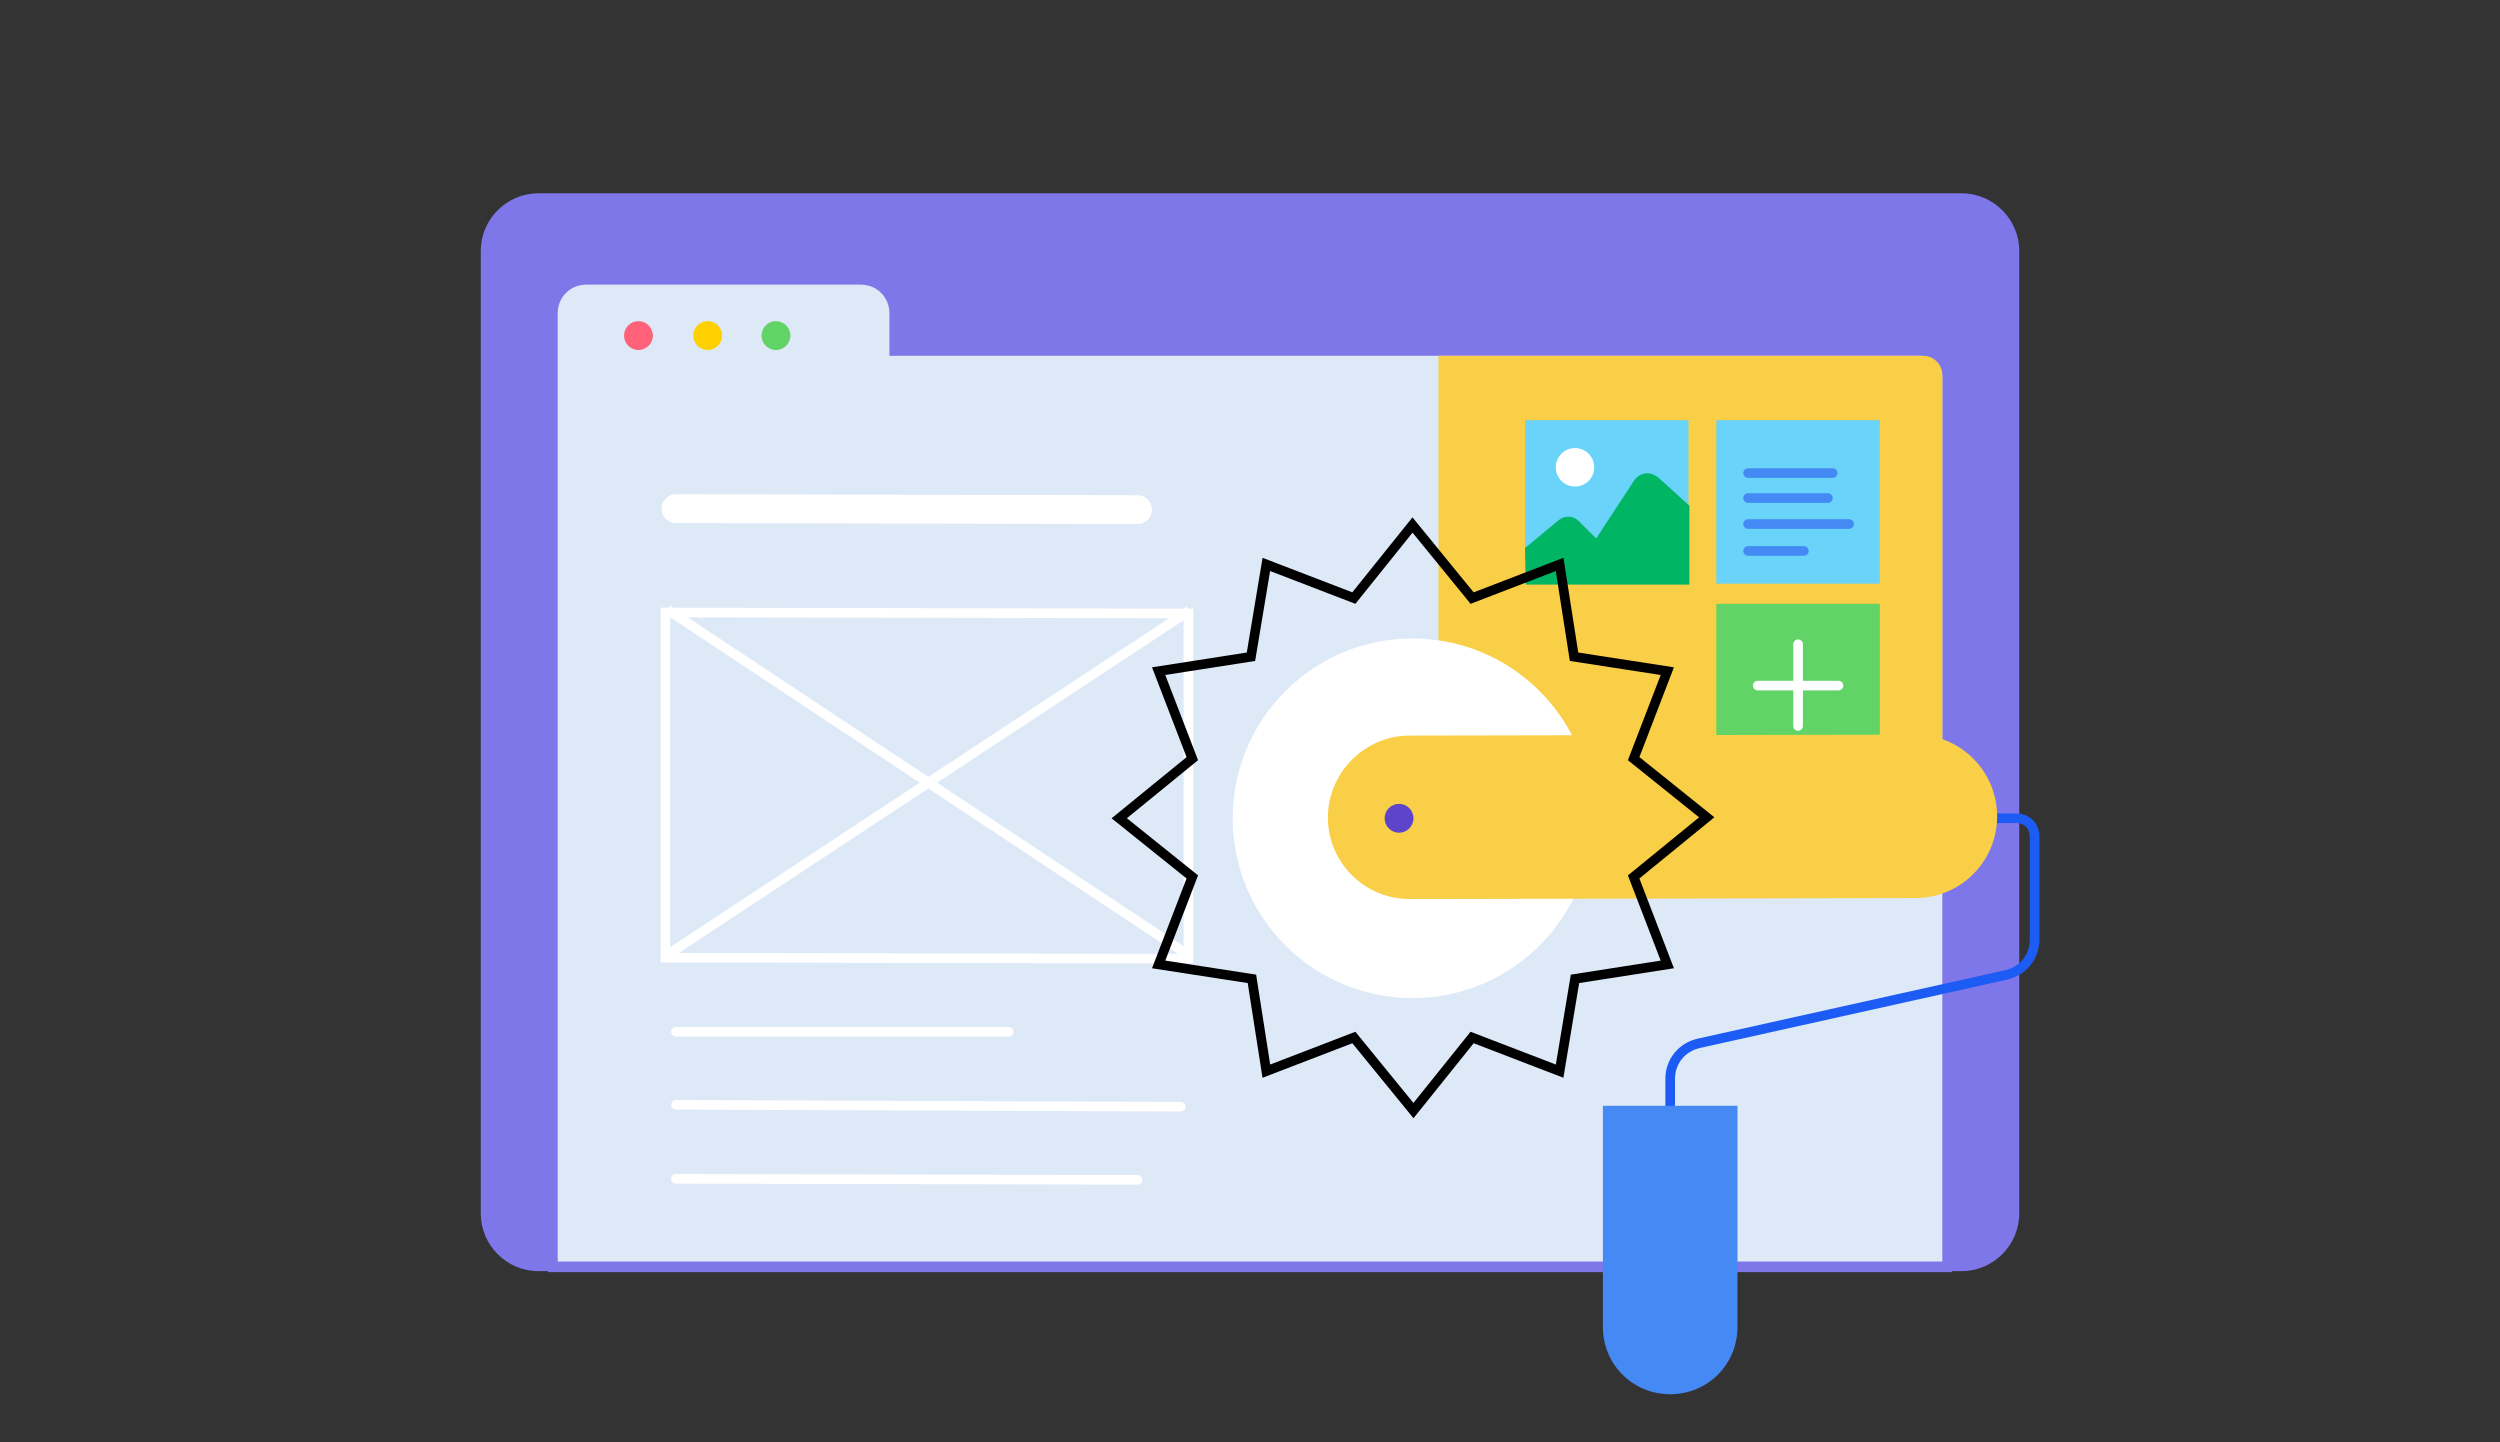 <?xml version="1.0" encoding="utf-8"?>
<!-- Generator: Adobe Illustrator 25.2.1, SVG Export Plug-In . SVG Version: 6.00 Build 0)  -->
<svg version="1.1" id="Layer_1" xmlns="http://www.w3.org/2000/svg" xmlns:xlink="http://www.w3.org/1999/xlink" x="0px" y="0px" viewBox="0 0 260 150" style="enable-background:new 0 0 260 150;" xml:space="preserve">
  <rect x="0" y="0" width="260" height="150" fill="#333333" stroke="none"/>
  <style type="text/css">
	.st0{clip-path:url(#SVGID_2_);}
	.st1{clip-path:url(#SVGID_4_);}
	.st2{fill:#7E77EA;}
	.st3{fill:url(#SVGID_5_);}
	.st4{fill:url(#SVGID_6_);}
	.st5{fill:url(#SVGID_7_);}
	.st6{fill:url(#SVGID_8_);}
	.st7{fill:#DDE9F7;}
	.st8{fill:#F8CF46;}
	.st9{fill:#FF6279;}
	.st10{fill:#FFD000;}
	.st11{fill:#61D367;}
	.st12{fill:none;stroke:#FFFFFF;stroke-miterlimit:10;}
	.st13{fill:none;stroke:#FFFFFF;stroke-width:3;stroke-linecap:round;stroke-miterlimit:10;}
	.st14{fill:none;stroke:#FFFFFF;stroke-linecap:round;stroke-miterlimit:10;}
	.st15{fill:#69D3FA;}
	.st16{fill:#00B563;}
	.st17{fill:#FFFFFF;}
	.st18{fill:none;stroke:#4489F4;stroke-linecap:round;stroke-miterlimit:10;}
	.st19{fill:none;stroke:#1D5BF5;stroke-miterlimit:10;}
	.st20{fill:#4489F4;}
	.st21{fill:#5E44CB;}
	.st22{fill:none;stroke:#000000;stroke-linecap:round;stroke-miterlimit:10;}
</style>
  <g>
    <defs>
      <rect id="SVGID_1_" x="-1074.9" y="-1563.7" width="1918.9" height="847.2" />
    </defs>
    <clipPath id="SVGID_2_">
      <use xlink:href="#SVGID_1_" style="overflow:visible;" />
    </clipPath>
    <g class="st0">
      <g id="Sitefinity_Hex_Loop">
        <g>
          <defs>
            <path id="SVGID_3_" d="M532.7-129.7l-1847.4-1066.6c-19.1-11-42.5-11-61.6,0L-3223.6-129.7c-19.1,11-30.8,31.3-30.8,53.3
						v2133.2c0,22,11.7,42.3,30.8,53.3l1847.4,1066.6c19,11,42.5,11,61.6,0L532.7,2110.1c19.1-11,30.8-31.3,30.8-53.3V-76.4
						C563.5-98.4,551.8-118.7,532.7-129.7z M-497.1,1444.4c0,22-11.7,42.3-30.8,53.3l-786.8,454.3c-19,11-42.5,11-61.6,0
						l-786.8-454.3c-19-11-30.8-31.3-30.8-53.3V536c0-22,11.7-42.4,30.8-53.4l786.8-454.2c19-11,42.5-11,61.6,0l786.8,454.2
						c19.1,11,30.8,31.3,30.8,53.4V1444.4z" />
          </defs>
          <clipPath id="SVGID_4_">
            <use xlink:href="#SVGID_3_" style="overflow:visible;" />
          </clipPath>
          <g class="st1">
            <polygon class="st2" points="-1345.4,3194.5 563.5,2092.3 563.5,-111.9 -1345.4,-1214.1 -3254.4,-111.9 -3254.4,2092.3 
						-1345.4,3194.5 					" />
            <linearGradient id="SVGID_5_" gradientUnits="userSpaceOnUse" x1="33.209" y1="-44.228" x2="-2724.078" y2="-1636.153" gradientTransform="matrix(1 0 0 -1 0 150)">
              <stop offset="0" style="stop-color:#5E44CA;stop-opacity:0" />
              <stop offset="1" style="stop-color:#5E44CA;stop-opacity:0.68" />
            </linearGradient>
            <path class="st3" d="M33.2,1750.6V194.2L-1314.7-584c-19-11-42.5-11-61.6,0l-1317.1,760.4c-19.1,11-30.8,31.3-30.8,53.3v1556.4
						l1347.8,778.2c19.1,11,42.5,11,61.6,0L2.4,1803.9C21.5,1792.9,33.2,1772.6,33.2,1750.6z" />
            <linearGradient id="SVGID_6_" gradientUnits="userSpaceOnUse" x1="-656.026" y1="966.386" x2="-2034.685" y2="-1421.525" gradientTransform="matrix(1 0 0 -1 0 150)">
              <stop offset="0" style="stop-color:#5E44CA;stop-opacity:0" />
              <stop offset="0.18" style="stop-color:#5E44CA;stop-opacity:0.18" />
              <stop offset="0.44" style="stop-color:#5E44CA;stop-opacity:0.39" />
              <stop offset="0.67" style="stop-color:#5E44CA;stop-opacity:0.55" />
              <stop offset="0.86" style="stop-color:#5E44CA;stop-opacity:0.64" />
              <stop offset="1" style="stop-color:#5E44CA;stop-opacity:0.68" />
            </linearGradient>
            <path class="st4" d="M-1314.6,1951.7L33.3,1173.5V-382.9c0-22-11.7-42.3-30.8-53.3l-1317.1-760.4c-19.1-11-42.5-11-61.6,0
						L-2724-418.4V1138c0,22,11.7,42.3,30.8,53.3l1317.1,760.4L-1314.6,1951.7z" />
            <linearGradient id="SVGID_7_" gradientUnits="userSpaceOnUse" x1="-2185.516" y1="-1937.569" x2="563.525" y2="-350.402" gradientTransform="matrix(1 0 0 -1 0 150)">
              <stop offset="0" style="stop-color:#5E44CA;stop-opacity:0" />
              <stop offset="1" style="stop-color:#5E44CA;stop-opacity:0.68" />
            </linearGradient>
            <path class="st5" d="M-815.1,2888.3l1347.8-778.2c19.1-11,30.8-31.3,30.8-53.3V500.4L-784.3-277.8c-19-11-42.5-11-61.6,0
						L-2163,482.6c-19,11-30.8,31.4-30.8,53.4v1520.8c0,22,11.7,42.3,30.8,53.3L-815.1,2888.3z" />
            <linearGradient id="SVGID_8_" gradientUnits="userSpaceOnUse" x1="-2172.97" y1="-2634.4" x2="-519.541" y2="-273.053" gradientTransform="matrix(1 0 0 -1 0 150)">
              <stop offset="0" style="stop-color:#5E44CA;stop-opacity:0" />
              <stop offset="1" style="stop-color:#5E44CA;stop-opacity:0.68" />
            </linearGradient>
            <path class="st6" d="M-1314.7,3176.7L33.2,2398.5V842.1c0-22-11.7-42.3-30.8-53.3L-1314.7,28.4c-19-11-42.5-11-61.6,0
						l-1347.9,778.2v1591.9l1347.8,778.2C-1357.2,3187.7-1333.7,3187.7-1314.7,3176.7z" />
          </g>
        </g>
      </g>
    </g>
  </g>
  <path class="st2" d="M56,20.1h148c3.3,0,6,2.7,6,6v100.1c0,3.3-2.7,6-6,6H56c-3.3,0-6-2.7-6-6V26.1C50,22.8,52.7,20.1,56,20.1z" />
  <path class="st7" d="M57.5,131.7V32.6c0-1.9,1.6-3.5,3.5-3.5h28.5c1.9,0,3.5,1.6,3.5,3.5v4h106.7c1.5,0,2.8,1.2,2.8,2.8v92.4
	L57.5,131.7z" />
  <path class="st2" d="M89.5,29.6c1.7,0,3,1.3,3,3V37h107.2c1.2,0,2.3,1,2.3,2.2c0,0,0,0,0,0.1v91.9H58V32.6c0-1.7,1.3-3,3-3
	L89.5,29.6 M89.5,28.6H61c-2.2,0-4,1.8-4,4v99.7h146V39.3c0-1.8-1.4-3.3-3.2-3.3c0,0,0,0-0.1,0H93.5v-3.4
	C93.5,30.4,91.7,28.6,89.5,28.6z" />
  <path class="st8" d="M149.6,37H200c1.1,0,2,0.9,2,2v48.5l0,0h-52.4l0,0L149.6,37L149.6,37z" />
  <circle class="st9" cx="66.4" cy="34.9" r="1.5" />
  <circle class="st10" cx="73.6" cy="34.9" r="1.5" />
  <circle class="st11" cx="80.7" cy="34.9" r="1.5" />
  <polygon class="st12" points="123.6,99.7 69.2,99.6 69.2,63.7 123.6,63.8 " />
  <line class="st12" x1="123.7" y1="63.5" x2="69.4" y2="99.3" />
  <line class="st12" x1="69.4" y1="63.4" x2="123.7" y2="99.4" />
  <line class="st13" x1="70.3" y1="52.9" x2="118.3" y2="53" />
  <line class="st14" x1="70.3" y1="107.3" x2="104.9" y2="107.3" />
  <line class="st14" x1="70.3" y1="114.9" x2="122.8" y2="115.1" />
  <line class="st14" x1="70.3" y1="122.6" x2="118.3" y2="122.7" />
  <rect x="158.6" y="43.7" class="st15" width="17" height="17" />
  <path class="st16" d="M158.6,57l3.5-2.9c0.6-0.5,1.5-0.5,2.1,0.1L166,56l4-6.1c0.5-0.7,1.5-0.9,2.2-0.4c0.1,0,0.1,0.1,0.2,0.1l3.3,3
	v8.2h-17L158.6,57z" />
  <circle class="st17" cx="163.8" cy="48.6" r="2" />
  <rect x="178.5" y="62.8" class="st11" width="17" height="17" />
  <line class="st14" x1="187" y1="67" x2="187" y2="75.5" />
  <line class="st14" x1="182.8" y1="71.3" x2="191.2" y2="71.3" />
  <rect x="178.5" y="43.7" class="st15" width="17" height="17" />
  <line class="st18" x1="181.8" y1="51.8" x2="190.1" y2="51.8" />
  <line class="st18" x1="181.8" y1="49.2" x2="190.6" y2="49.2" />
  <line class="st18" x1="181.8" y1="54.5" x2="192.3" y2="54.5" />
  <line class="st18" x1="181.8" y1="57.3" x2="187.6" y2="57.3" />
  <ellipse transform="matrix(1 -1.047197e-03 1.047197e-03 1 -8.898991e-02 0.154)" class="st17" cx="146.9" cy="85.1" rx="18.7" ry="18.7" />
  <path class="st19" d="M173.7,85.1h36c1.1,0,1.9,0.8,1.9,1.9v10.7c0,1.8-1.2,3.3-3,3.7l-31.9,7.1c-1.8,0.4-3,1.9-3,3.7v18.2" />
  <path class="st8" d="M146.6,76.5l52.6-0.1c4.7,0,8.5,3.8,8.5,8.5v0c0,4.7-3.8,8.5-8.5,8.5l-52.6,0.1c-4.7,0-8.5-3.8-8.5-8.5v0
	C138.1,80.4,141.9,76.5,146.6,76.5z" />
  <path class="st20" d="M166.7,115l14,0l0,0l0,23c0,3.9-3.1,7-7,7l0,0c-3.9,0-7-3.1-7-7L166.7,115L166.7,115z" />
  <circle class="st21" cx="145.5" cy="85.1" r="1.5" />
  <polygon class="st22" points="146.9,54.6 153.1,62.2 162.2,58.7 163.7,68.3 173.4,69.8 169.9,78.9 177.5,85 169.9,91.2 173.4,100.3 
	163.8,101.8 162.2,111.4 153.1,107.9 147,115.5 140.8,107.9 131.7,111.4 130.2,101.8 120.5,100.3 124,91.2 116.4,85.1 124,78.9 
	120.5,69.8 130.1,68.3 131.7,58.7 140.8,62.2 " />
</svg>